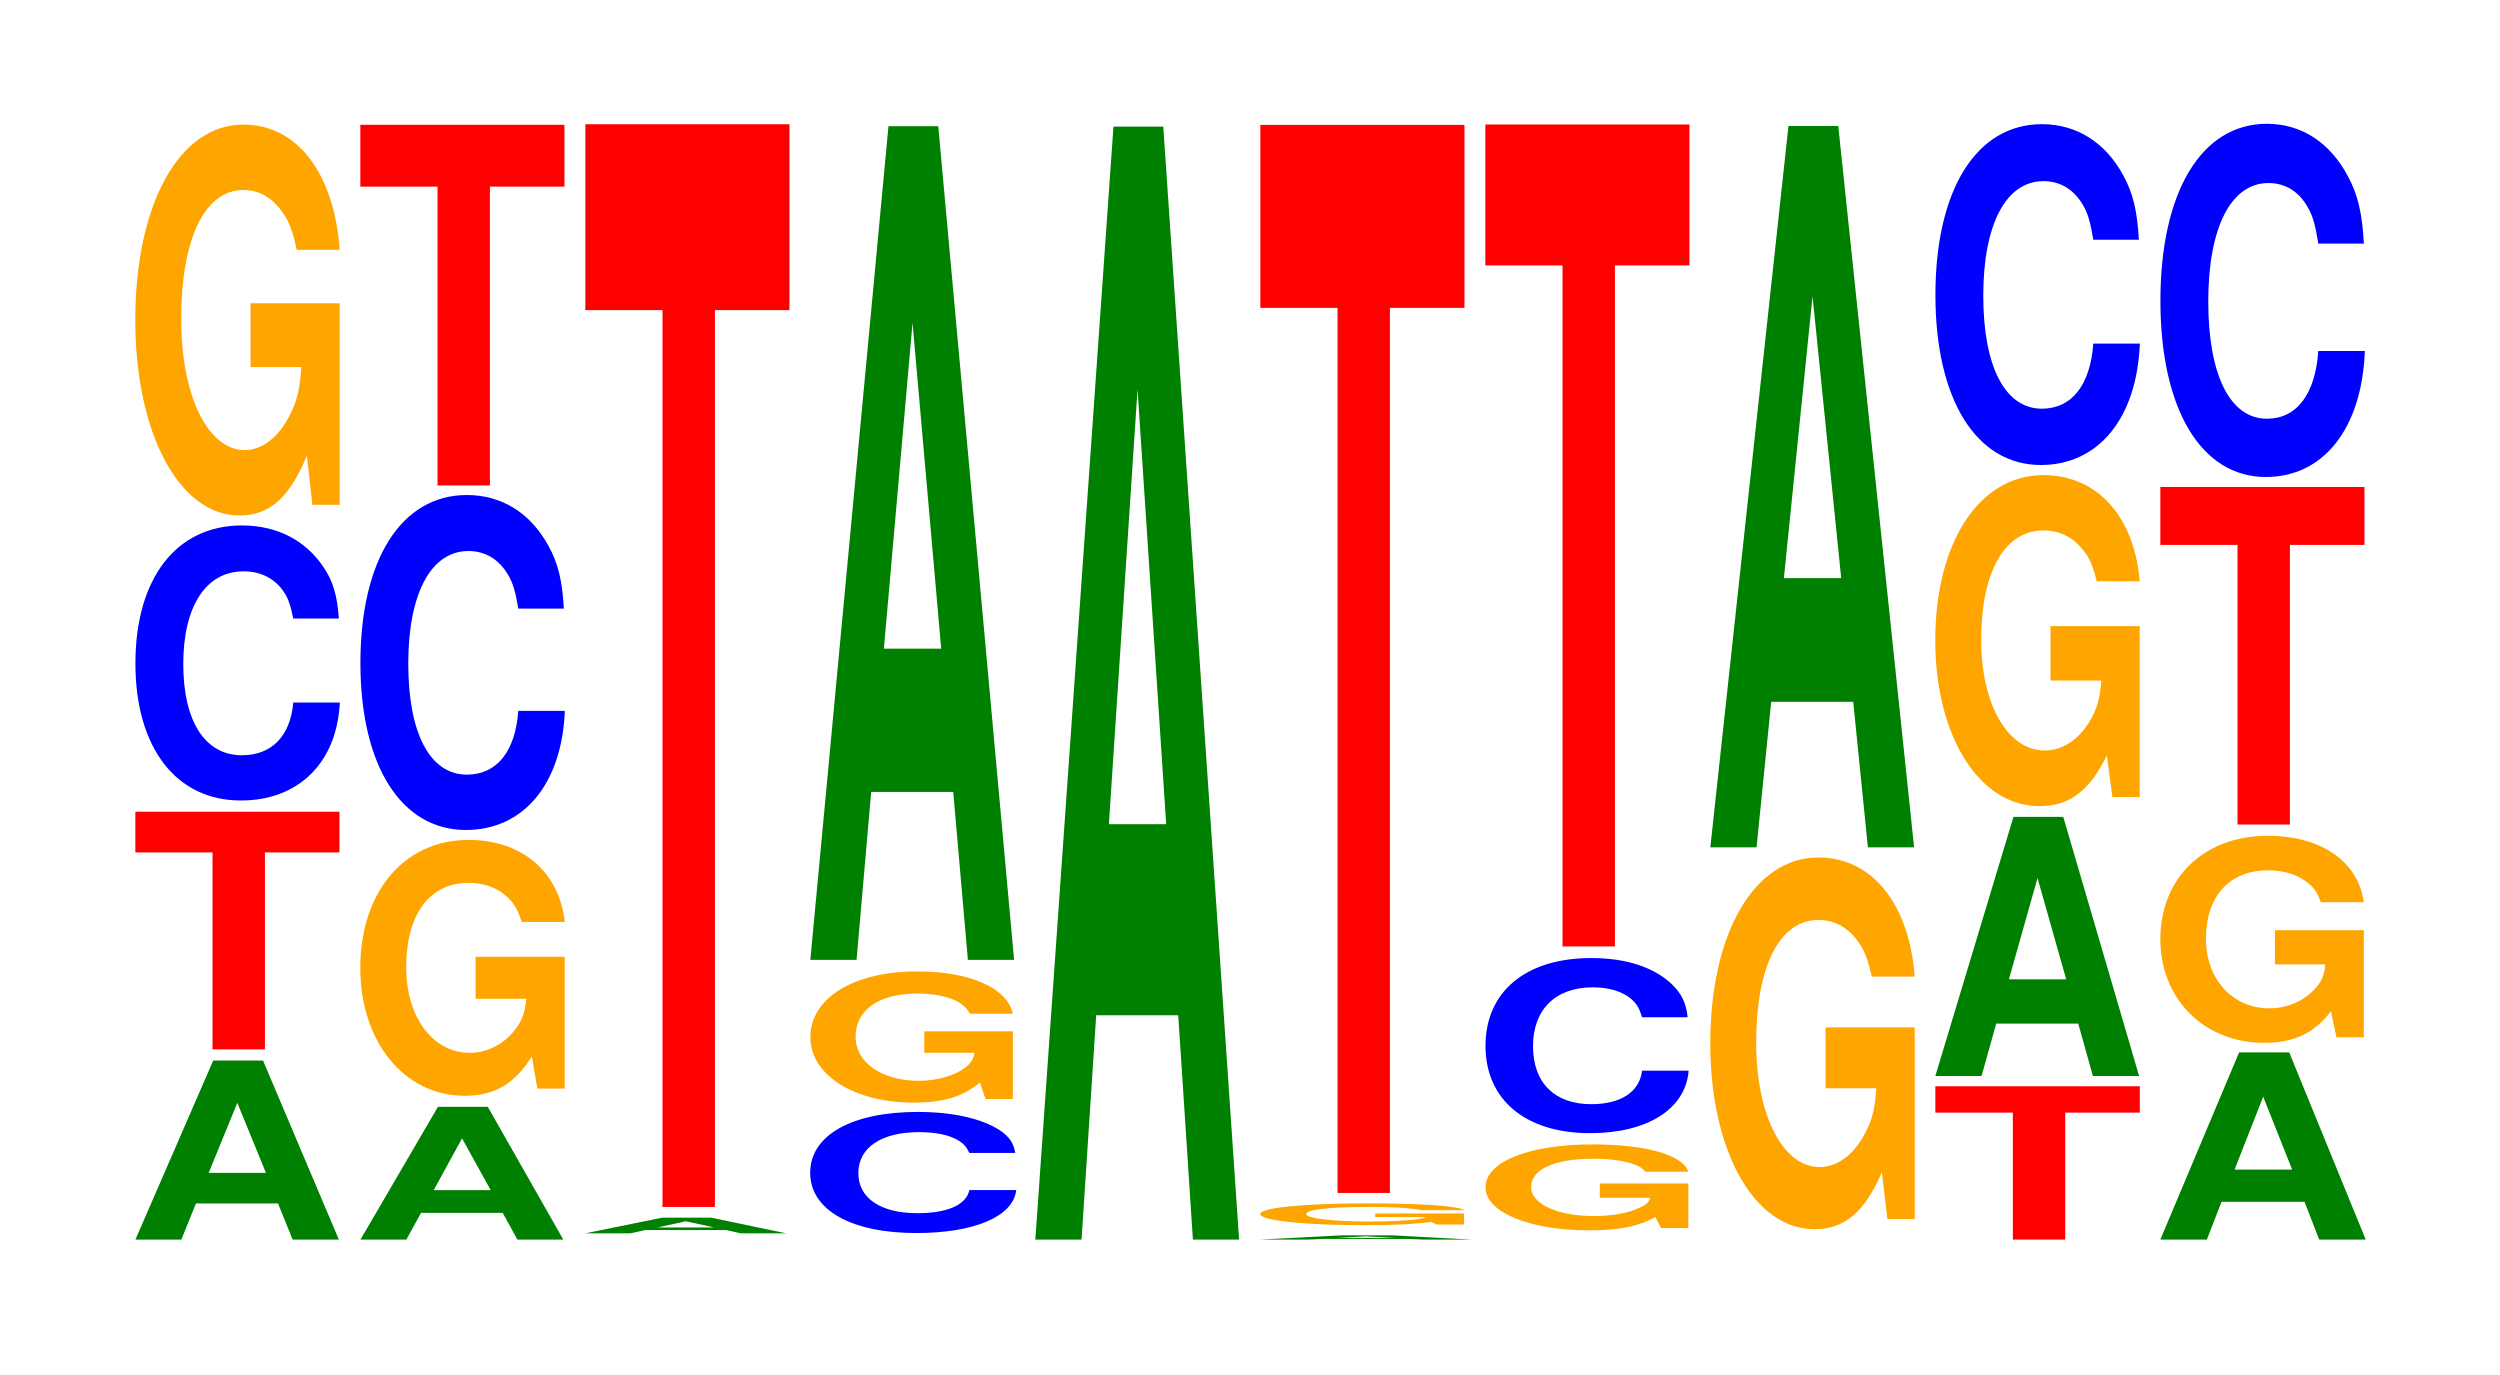 <?xml version="1.0" encoding="UTF-8"?>
<svg xmlns="http://www.w3.org/2000/svg" xmlns:xlink="http://www.w3.org/1999/xlink" width="120pt" height="66pt" viewBox="0 0 120 66" version="1.1">
<defs>
<g>
<symbol overflow="visible" id="glyph0-0">
<path style="stroke:none;" d="M 7.219 -1.734 L 7.922 0 L 10.141 0 L 6.5 -8.594 L 4.109 -8.594 L 0.375 0 L 2.578 0 L 3.281 -1.734 Z M 6.641 -3.203 L 3.891 -3.203 L 5.266 -6.562 Z M 6.641 -3.203 "/>
</symbol>
<symbol overflow="visible" id="glyph1-0">
<path style="stroke:none;" d="M 6.453 -9.453 L 10.031 -9.453 L 10.031 -11.406 L 0.234 -11.406 L 0.234 -9.453 L 3.938 -9.453 L 3.938 0 L 6.453 0 Z M 6.453 -9.453 "/>
</symbol>
<symbol overflow="visible" id="glyph2-0">
<path style="stroke:none;" d="M 10.438 -8.344 C 10.359 -9.422 10.172 -10.125 9.688 -10.828 C 8.828 -12.109 7.453 -12.812 5.781 -12.812 C 2.641 -12.812 0.672 -10.281 0.672 -6.188 C 0.672 -2.141 2.625 0.391 5.734 0.391 C 8.5 0.391 10.344 -1.422 10.484 -4.312 L 8.25 -4.312 C 8.109 -2.703 7.219 -1.781 5.781 -1.781 C 4.016 -1.781 2.969 -3.406 2.969 -6.156 C 2.969 -8.938 4.062 -10.609 5.859 -10.609 C 6.656 -10.609 7.312 -10.297 7.75 -9.688 C 8 -9.344 8.109 -9.016 8.25 -8.344 Z M 10.438 -8.344 "/>
</symbol>
<symbol overflow="visible" id="glyph3-0">
<path style="stroke:none;" d="M 10.422 -9.625 L 6.141 -9.625 L 6.141 -6.562 L 8.578 -6.562 C 8.516 -5.547 8.375 -4.938 8.047 -4.297 C 7.516 -3.219 6.719 -2.578 5.859 -2.578 C 4.094 -2.578 2.812 -5.188 2.812 -8.859 C 2.812 -12.719 3.938 -15.062 5.797 -15.062 C 6.562 -15.062 7.203 -14.688 7.688 -13.969 C 8 -13.531 8.156 -13.109 8.359 -12.188 L 10.422 -12.188 C 10.156 -15.875 8.375 -18.203 5.797 -18.203 C 2.719 -18.203 0.609 -14.391 0.609 -8.812 C 0.609 -3.391 2.719 0.562 5.609 0.562 C 7.047 0.562 8.016 -0.297 8.844 -2.312 L 9.109 0.047 L 10.422 0.047 Z M 10.422 -9.625 "/>
</symbol>
<symbol overflow="visible" id="glyph4-0">
<path style="stroke:none;" d="M 7.203 -1.281 L 7.906 0 L 10.109 0 L 6.484 -6.375 L 4.094 -6.375 L 0.375 0 L 2.578 0 L 3.281 -1.281 Z M 6.625 -2.375 L 3.891 -2.375 L 5.25 -4.859 Z M 6.625 -2.375 "/>
</symbol>
<symbol overflow="visible" id="glyph5-0">
<path style="stroke:none;" d="M 10.422 -6.297 L 6.141 -6.297 L 6.141 -4.281 L 8.578 -4.281 C 8.516 -3.625 8.375 -3.234 8.047 -2.812 C 7.516 -2.109 6.719 -1.688 5.859 -1.688 C 4.094 -1.688 2.812 -3.391 2.812 -5.797 C 2.812 -8.328 3.938 -9.844 5.797 -9.844 C 6.562 -9.844 7.203 -9.609 7.688 -9.141 C 8 -8.844 8.156 -8.578 8.359 -7.969 L 10.422 -7.969 C 10.156 -10.375 8.375 -11.906 5.797 -11.906 C 2.719 -11.906 0.609 -9.406 0.609 -5.766 C 0.609 -2.219 2.719 0.375 5.609 0.375 C 7.047 0.375 8.016 -0.188 8.844 -1.516 L 9.109 0.031 L 10.422 0.031 Z M 10.422 -6.297 "/>
</symbol>
<symbol overflow="visible" id="glyph6-0">
<path style="stroke:none;" d="M 10.438 -10.141 C 10.359 -11.469 10.172 -12.312 9.688 -13.172 C 8.828 -14.734 7.453 -15.594 5.781 -15.594 C 2.641 -15.594 0.672 -12.5 0.672 -7.531 C 0.672 -2.609 2.625 0.484 5.734 0.484 C 8.5 0.484 10.344 -1.719 10.484 -5.234 L 8.25 -5.234 C 8.109 -3.281 7.219 -2.172 5.781 -2.172 C 4.016 -2.172 2.969 -4.141 2.969 -7.5 C 2.969 -10.875 4.062 -12.906 5.859 -12.906 C 6.656 -12.906 7.312 -12.516 7.75 -11.781 C 8 -11.359 8.109 -10.969 8.25 -10.141 Z M 10.438 -10.141 "/>
</symbol>
<symbol overflow="visible" id="glyph7-0">
<path style="stroke:none;" d="M 6.453 -14.344 L 10.031 -14.344 L 10.031 -17.312 L 0.234 -17.312 L 0.234 -14.344 L 3.938 -14.344 L 3.938 0 L 6.453 0 Z M 6.453 -14.344 "/>
</symbol>
<symbol overflow="visible" id="glyph8-0">
<path style="stroke:none;" d="M 7.141 -0.156 L 7.828 0 L 10.016 0 L 6.422 -0.75 L 4.062 -0.75 L 0.375 0 L 2.547 0 L 3.25 -0.156 Z M 6.562 -0.281 L 3.844 -0.281 L 5.203 -0.578 Z M 6.562 -0.281 "/>
</symbol>
<symbol overflow="visible" id="glyph9-0">
<path style="stroke:none;" d="M 6.453 -43.047 L 10.031 -43.047 L 10.031 -51.969 L 0.234 -51.969 L 0.234 -43.047 L 3.938 -43.047 L 3.938 0 L 6.453 0 Z M 6.453 -43.047 "/>
</symbol>
<symbol overflow="visible" id="glyph10-0">
<path style="stroke:none;" d="M 10.516 -3.672 C 10.438 -4.141 10.234 -4.453 9.766 -4.766 C 8.891 -5.328 7.516 -5.641 5.828 -5.641 C 2.656 -5.641 0.672 -4.516 0.672 -2.719 C 0.672 -0.938 2.641 0.172 5.766 0.172 C 8.562 0.172 10.422 -0.625 10.562 -1.891 L 8.312 -1.891 C 8.172 -1.188 7.266 -0.781 5.828 -0.781 C 4.047 -0.781 2.984 -1.5 2.984 -2.703 C 2.984 -3.938 4.094 -4.672 5.906 -4.672 C 6.703 -4.672 7.375 -4.531 7.797 -4.266 C 8.047 -4.109 8.172 -3.969 8.312 -3.672 Z M 10.516 -3.672 "/>
</symbol>
<symbol overflow="visible" id="glyph11-0">
<path style="stroke:none;" d="M 10.328 -3.234 L 6.078 -3.234 L 6.078 -2.203 L 8.484 -2.203 C 8.438 -1.859 8.281 -1.656 7.969 -1.438 C 7.453 -1.078 6.641 -0.859 5.812 -0.859 C 4.047 -0.859 2.781 -1.734 2.781 -2.969 C 2.781 -4.266 3.906 -5.047 5.75 -5.047 C 6.5 -5.047 7.141 -4.922 7.625 -4.688 C 7.922 -4.531 8.078 -4.391 8.281 -4.078 L 10.328 -4.078 C 10.062 -5.312 8.281 -6.109 5.734 -6.109 C 2.688 -6.109 0.609 -4.828 0.609 -2.953 C 0.609 -1.141 2.703 0.188 5.562 0.188 C 6.984 0.188 7.938 -0.094 8.75 -0.781 L 9.016 0.016 L 10.328 0.016 Z M 10.328 -3.234 "/>
</symbol>
<symbol overflow="visible" id="glyph12-0">
<path style="stroke:none;" d="M 7.234 -8.062 L 7.938 0 L 10.156 0 L 6.516 -40.016 L 4.125 -40.016 L 0.375 0 L 2.594 0 L 3.297 -8.062 Z M 6.656 -14.938 L 3.906 -14.938 L 5.281 -30.578 Z M 6.656 -14.938 "/>
</symbol>
<symbol overflow="visible" id="glyph13-0">
<path style="stroke:none;" d="M 7.234 -10.766 L 7.938 0 L 10.156 0 L 6.516 -53.422 L 4.125 -53.422 L 0.375 0 L 2.594 0 L 3.297 -10.766 Z M 6.656 -19.938 L 3.906 -19.938 L 5.281 -40.812 Z M 6.656 -19.938 "/>
</symbol>
<symbol overflow="visible" id="glyph14-0">
<path style="stroke:none;" d="M 7.516 -0.031 L 8.234 0 L 10.547 0 L 6.766 -0.203 L 4.281 -0.203 L 0.391 0 L 2.688 0 L 3.422 -0.031 Z M 6.906 -0.078 L 4.047 -0.078 L 5.469 -0.156 Z M 6.906 -0.078 "/>
</symbol>
<symbol overflow="visible" id="glyph15-0">
<path style="stroke:none;" d="M 10.391 -0.531 L 6.125 -0.531 L 6.125 -0.359 L 8.562 -0.359 C 8.5 -0.312 8.344 -0.281 8.031 -0.234 C 7.5 -0.188 6.703 -0.141 5.844 -0.141 C 4.078 -0.141 2.812 -0.297 2.812 -0.5 C 2.812 -0.719 3.938 -0.844 5.797 -0.844 C 6.547 -0.844 7.203 -0.828 7.672 -0.781 C 7.984 -0.75 8.141 -0.734 8.344 -0.688 L 10.391 -0.688 C 10.141 -0.891 8.344 -1.016 5.781 -1.016 C 2.703 -1.016 0.609 -0.812 0.609 -0.5 C 0.609 -0.188 2.719 0.031 5.594 0.031 C 7.031 0.031 8 -0.016 8.812 -0.125 L 9.078 0 L 10.391 0 Z M 10.391 -0.531 "/>
</symbol>
<symbol overflow="visible" id="glyph16-0">
<path style="stroke:none;" d="M 6.453 -42.484 L 10.031 -42.484 L 10.031 -51.266 L 0.234 -51.266 L 0.234 -42.484 L 3.938 -42.484 L 3.938 0 L 6.453 0 Z M 6.453 -42.484 "/>
</symbol>
<symbol overflow="visible" id="glyph17-0">
<path style="stroke:none;" d="M 10.344 -2.125 L 6.094 -2.125 L 6.094 -1.438 L 8.516 -1.438 C 8.453 -1.219 8.312 -1.094 7.984 -0.953 C 7.469 -0.703 6.656 -0.562 5.812 -0.562 C 4.062 -0.562 2.797 -1.141 2.797 -1.953 C 2.797 -2.797 3.906 -3.312 5.766 -3.312 C 6.516 -3.312 7.156 -3.234 7.641 -3.078 C 7.938 -2.984 8.109 -2.891 8.297 -2.688 L 10.344 -2.688 C 10.078 -3.5 8.312 -4 5.75 -4 C 2.688 -4 0.609 -3.172 0.609 -1.938 C 0.609 -0.75 2.703 0.125 5.578 0.125 C 7 0.125 7.953 -0.062 8.766 -0.516 L 9.031 0.016 L 10.344 0.016 Z M 10.344 -2.125 "/>
</symbol>
<symbol overflow="visible" id="glyph18-0">
<path style="stroke:none;" d="M 10.375 -5.312 C 10.297 -6 10.094 -6.438 9.625 -6.891 C 8.766 -7.719 7.406 -8.156 5.75 -8.156 C 2.609 -8.156 0.672 -6.547 0.672 -3.938 C 0.672 -1.359 2.594 0.25 5.688 0.25 C 8.438 0.25 10.281 -0.906 10.422 -2.75 L 8.188 -2.75 C 8.062 -1.719 7.156 -1.141 5.75 -1.141 C 3.984 -1.141 2.953 -2.172 2.953 -3.922 C 2.953 -5.688 4.031 -6.75 5.828 -6.75 C 6.609 -6.75 7.266 -6.547 7.688 -6.172 C 7.938 -5.953 8.062 -5.734 8.188 -5.312 Z M 10.375 -5.312 "/>
</symbol>
<symbol overflow="visible" id="glyph19-0">
<path style="stroke:none;" d="M 6.453 -32.688 L 10.031 -32.688 L 10.031 -39.453 L 0.234 -39.453 L 0.234 -32.688 L 3.938 -32.688 L 3.938 0 L 6.453 0 Z M 6.453 -32.688 "/>
</symbol>
<symbol overflow="visible" id="glyph20-0">
<path style="stroke:none;" d="M 10.422 -9.156 L 6.141 -9.156 L 6.141 -6.234 L 8.578 -6.234 C 8.516 -5.281 8.375 -4.688 8.047 -4.094 C 7.516 -3.062 6.719 -2.453 5.859 -2.453 C 4.094 -2.453 2.812 -4.922 2.812 -8.438 C 2.812 -12.094 3.938 -14.312 5.797 -14.312 C 6.562 -14.312 7.203 -13.969 7.688 -13.297 C 8 -12.875 8.156 -12.469 8.359 -11.594 L 10.422 -11.594 C 10.156 -15.094 8.375 -17.312 5.797 -17.312 C 2.719 -17.312 0.609 -13.688 0.609 -8.391 C 0.609 -3.219 2.719 0.531 5.609 0.531 C 7.047 0.531 8.016 -0.281 8.844 -2.203 L 9.109 0.047 L 10.422 0.047 Z M 10.422 -9.156 "/>
</symbol>
<symbol overflow="visible" id="glyph21-0">
<path style="stroke:none;" d="M 7.234 -6.984 L 7.938 0 L 10.156 0 L 6.516 -34.625 L 4.125 -34.625 L 0.375 0 L 2.594 0 L 3.297 -6.984 Z M 6.656 -12.922 L 3.906 -12.922 L 5.281 -26.453 Z M 6.656 -12.922 "/>
</symbol>
<symbol overflow="visible" id="glyph22-0">
<path style="stroke:none;" d="M 6.469 -6.094 L 10.047 -6.094 L 10.047 -7.359 L 0.234 -7.359 L 0.234 -6.094 L 3.953 -6.094 L 3.953 0 L 6.469 0 Z M 6.469 -6.094 "/>
</symbol>
<symbol overflow="visible" id="glyph23-0">
<path style="stroke:none;" d="M 7.234 -2.516 L 7.938 0 L 10.156 0 L 6.516 -12.438 L 4.125 -12.438 L 0.375 0 L 2.594 0 L 3.297 -2.516 Z M 6.656 -4.641 L 3.906 -4.641 L 5.281 -9.5 Z M 6.656 -4.641 "/>
</symbol>
<symbol overflow="visible" id="glyph24-0">
<path style="stroke:none;" d="M 10.422 -8.156 L 6.141 -8.156 L 6.141 -5.547 L 8.578 -5.547 C 8.516 -4.703 8.375 -4.188 8.047 -3.641 C 7.516 -2.719 6.719 -2.188 5.859 -2.188 C 4.094 -2.188 2.812 -4.391 2.812 -7.5 C 2.812 -10.766 3.938 -12.75 5.797 -12.75 C 6.562 -12.75 7.203 -12.438 7.688 -11.828 C 8 -11.453 8.156 -11.109 8.359 -10.312 L 10.422 -10.312 C 10.156 -13.438 8.375 -15.406 5.797 -15.406 C 2.719 -15.406 0.609 -12.188 0.609 -7.469 C 0.609 -2.875 2.719 0.484 5.609 0.484 C 7.047 0.484 8.016 -0.25 8.844 -1.953 L 9.109 0.047 L 10.422 0.047 Z M 10.422 -8.156 "/>
</symbol>
<symbol overflow="visible" id="glyph25-0">
<path style="stroke:none;" d="M 10.438 -10.312 C 10.359 -11.672 10.172 -12.516 9.688 -13.406 C 8.828 -14.984 7.453 -15.859 5.781 -15.859 C 2.641 -15.859 0.672 -12.719 0.672 -7.656 C 0.672 -2.656 2.625 0.5 5.734 0.5 C 8.5 0.5 10.344 -1.75 10.484 -5.328 L 8.25 -5.328 C 8.109 -3.344 7.219 -2.203 5.781 -2.203 C 4.016 -2.203 2.969 -4.219 2.969 -7.625 C 2.969 -11.062 4.062 -13.125 5.859 -13.125 C 6.656 -13.125 7.312 -12.734 7.75 -11.984 C 8 -11.562 8.109 -11.156 8.25 -10.312 Z M 10.438 -10.312 "/>
</symbol>
<symbol overflow="visible" id="glyph26-0">
<path style="stroke:none;" d="M 7.297 -1.812 L 8 0 L 10.234 0 L 6.562 -8.984 L 4.156 -8.984 L 0.375 0 L 2.609 0 L 3.312 -1.812 Z M 6.703 -3.359 L 3.938 -3.359 L 5.312 -6.859 Z M 6.703 -3.359 "/>
</symbol>
<symbol overflow="visible" id="glyph27-0">
<path style="stroke:none;" d="M 10.375 -5.109 L 6.109 -5.109 L 6.109 -3.469 L 8.531 -3.469 C 8.484 -2.938 8.328 -2.609 8.016 -2.281 C 7.484 -1.703 6.688 -1.359 5.844 -1.359 C 4.078 -1.359 2.797 -2.75 2.797 -4.703 C 2.797 -6.734 3.922 -7.984 5.781 -7.984 C 6.531 -7.984 7.188 -7.781 7.656 -7.406 C 7.969 -7.172 8.125 -6.953 8.312 -6.453 L 10.375 -6.453 C 10.109 -8.406 8.328 -9.641 5.766 -9.641 C 2.703 -9.641 0.609 -7.625 0.609 -4.672 C 0.609 -1.797 2.719 0.297 5.594 0.297 C 7.016 0.297 7.984 -0.156 8.797 -1.219 L 9.062 0.031 L 10.375 0.031 Z M 10.375 -5.109 "/>
</symbol>
<symbol overflow="visible" id="glyph28-0">
<path style="stroke:none;" d="M 6.453 -13.422 L 10.031 -13.422 L 10.031 -16.203 L 0.234 -16.203 L 0.234 -13.422 L 3.938 -13.422 L 3.938 0 L 6.453 0 Z M 6.453 -13.422 "/>
</symbol>
<symbol overflow="visible" id="glyph29-0">
<path style="stroke:none;" d="M 10.438 -10.688 C 10.359 -12.094 10.172 -12.984 9.688 -13.891 C 8.828 -15.531 7.453 -16.438 5.781 -16.438 C 2.641 -16.438 0.672 -13.172 0.672 -7.938 C 0.672 -2.75 2.625 0.516 5.734 0.516 C 8.5 0.516 10.344 -1.812 10.484 -5.531 L 8.25 -5.531 C 8.109 -3.469 7.219 -2.281 5.781 -2.281 C 4.016 -2.281 2.969 -4.375 2.969 -7.906 C 2.969 -11.469 4.062 -13.594 5.859 -13.594 C 6.656 -13.594 7.312 -13.203 7.75 -12.422 C 8 -11.984 8.109 -11.562 8.25 -10.688 Z M 10.438 -10.688 "/>
</symbol>
</g>
</defs>
<g id="surface1">
<g style="fill:rgb(0%,50.194%,0%);fill-opacity:1;">
  <use xlink:href="#glyph0-0" x="6.125" y="59.5"/>
</g>
<g style="fill:rgb(100%,0%,0%);fill-opacity:1;">
  <use xlink:href="#glyph1-0" x="6.263" y="50.369"/>
</g>
<g style="fill:rgb(0%,0%,100%);fill-opacity:1;">
  <use xlink:href="#glyph2-0" x="5.828" y="38.033"/>
</g>
<g style="fill:rgb(100%,64.647%,0%);fill-opacity:1;">
  <use xlink:href="#glyph3-0" x="5.885" y="24.182"/>
</g>
<g style="fill:rgb(0%,50.194%,0%);fill-opacity:1;">
  <use xlink:href="#glyph4-0" x="16.928" y="59.5"/>
</g>
<g style="fill:rgb(100%,64.647%,0%);fill-opacity:1;">
  <use xlink:href="#glyph5-0" x="16.685" y="52.222"/>
</g>
<g style="fill:rgb(0%,0%,100%);fill-opacity:1;">
  <use xlink:href="#glyph6-0" x="16.628" y="39.355"/>
</g>
<g style="fill:rgb(100%,0%,0%);fill-opacity:1;">
  <use xlink:href="#glyph7-0" x="17.063" y="23.302"/>
</g>
<g style="fill:rgb(0%,50.194%,0%);fill-opacity:1;">
  <use xlink:href="#glyph8-0" x="27.717" y="59.199"/>
</g>
<g style="fill:rgb(100%,0%,0%);fill-opacity:1;">
  <use xlink:href="#glyph9-0" x="27.863" y="57.933"/>
</g>
<g style="fill:rgb(0%,0%,100%);fill-opacity:1;">
  <use xlink:href="#glyph10-0" x="38.217" y="59.014"/>
</g>
<g style="fill:rgb(100%,64.647%,0%);fill-opacity:1;">
  <use xlink:href="#glyph11-0" x="38.288" y="52.737"/>
</g>
<g style="fill:rgb(0%,50.194%,0%);fill-opacity:1;">
  <use xlink:href="#glyph12-0" x="38.521" y="46.075"/>
</g>
<g style="fill:rgb(0%,50.194%,0%);fill-opacity:1;">
  <use xlink:href="#glyph13-0" x="49.321" y="59.5"/>
</g>
<g style="fill:rgb(0%,50.194%,0%);fill-opacity:1;">
  <use xlink:href="#glyph14-0" x="60.098" y="59.5"/>
</g>
<g style="fill:rgb(100%,64.647%,0%);fill-opacity:1;">
  <use xlink:href="#glyph15-0" x="59.885" y="58.777"/>
</g>
<g style="fill:rgb(100%,0%,0%);fill-opacity:1;">
  <use xlink:href="#glyph16-0" x="60.263" y="57.261"/>
</g>
<g style="fill:rgb(100%,64.647%,0%);fill-opacity:1;">
  <use xlink:href="#glyph17-0" x="70.696" y="58.932"/>
</g>
<g style="fill:rgb(0%,0%,100%);fill-opacity:1;">
  <use xlink:href="#glyph18-0" x="70.632" y="54.142"/>
</g>
<g style="fill:rgb(100%,0%,0%);fill-opacity:1;">
  <use xlink:href="#glyph19-0" x="71.063" y="45.429"/>
</g>
<g style="fill:rgb(100%,64.647%,0%);fill-opacity:1;">
  <use xlink:href="#glyph20-0" x="81.485" y="58.471"/>
</g>
<g style="fill:rgb(0%,50.194%,0%);fill-opacity:1;">
  <use xlink:href="#glyph21-0" x="81.721" y="40.672"/>
</g>
<g style="fill:rgb(100%,0%,0%);fill-opacity:1;">
  <use xlink:href="#glyph22-0" x="92.663" y="59.5"/>
</g>
<g style="fill:rgb(0%,50.194%,0%);fill-opacity:1;">
  <use xlink:href="#glyph23-0" x="92.521" y="51.648"/>
</g>
<g style="fill:rgb(100%,64.647%,0%);fill-opacity:1;">
  <use xlink:href="#glyph24-0" x="92.285" y="38.212"/>
</g>
<g style="fill:rgb(0%,0%,100%);fill-opacity:1;">
  <use xlink:href="#glyph25-0" x="92.228" y="21.82"/>
</g>
<g style="fill:rgb(0%,50.194%,0%);fill-opacity:1;">
  <use xlink:href="#glyph26-0" x="103.321" y="59.5"/>
</g>
<g style="fill:rgb(100%,64.647%,0%);fill-opacity:1;">
  <use xlink:href="#glyph27-0" x="103.088" y="49.759"/>
</g>
<g style="fill:rgb(100%,0%,0%);fill-opacity:1;">
  <use xlink:href="#glyph28-0" x="103.463" y="39.577"/>
</g>
<g style="fill:rgb(0%,0%,100%);fill-opacity:1;">
  <use xlink:href="#glyph29-0" x="103.028" y="22.38"/>
</g>
</g>
</svg>
